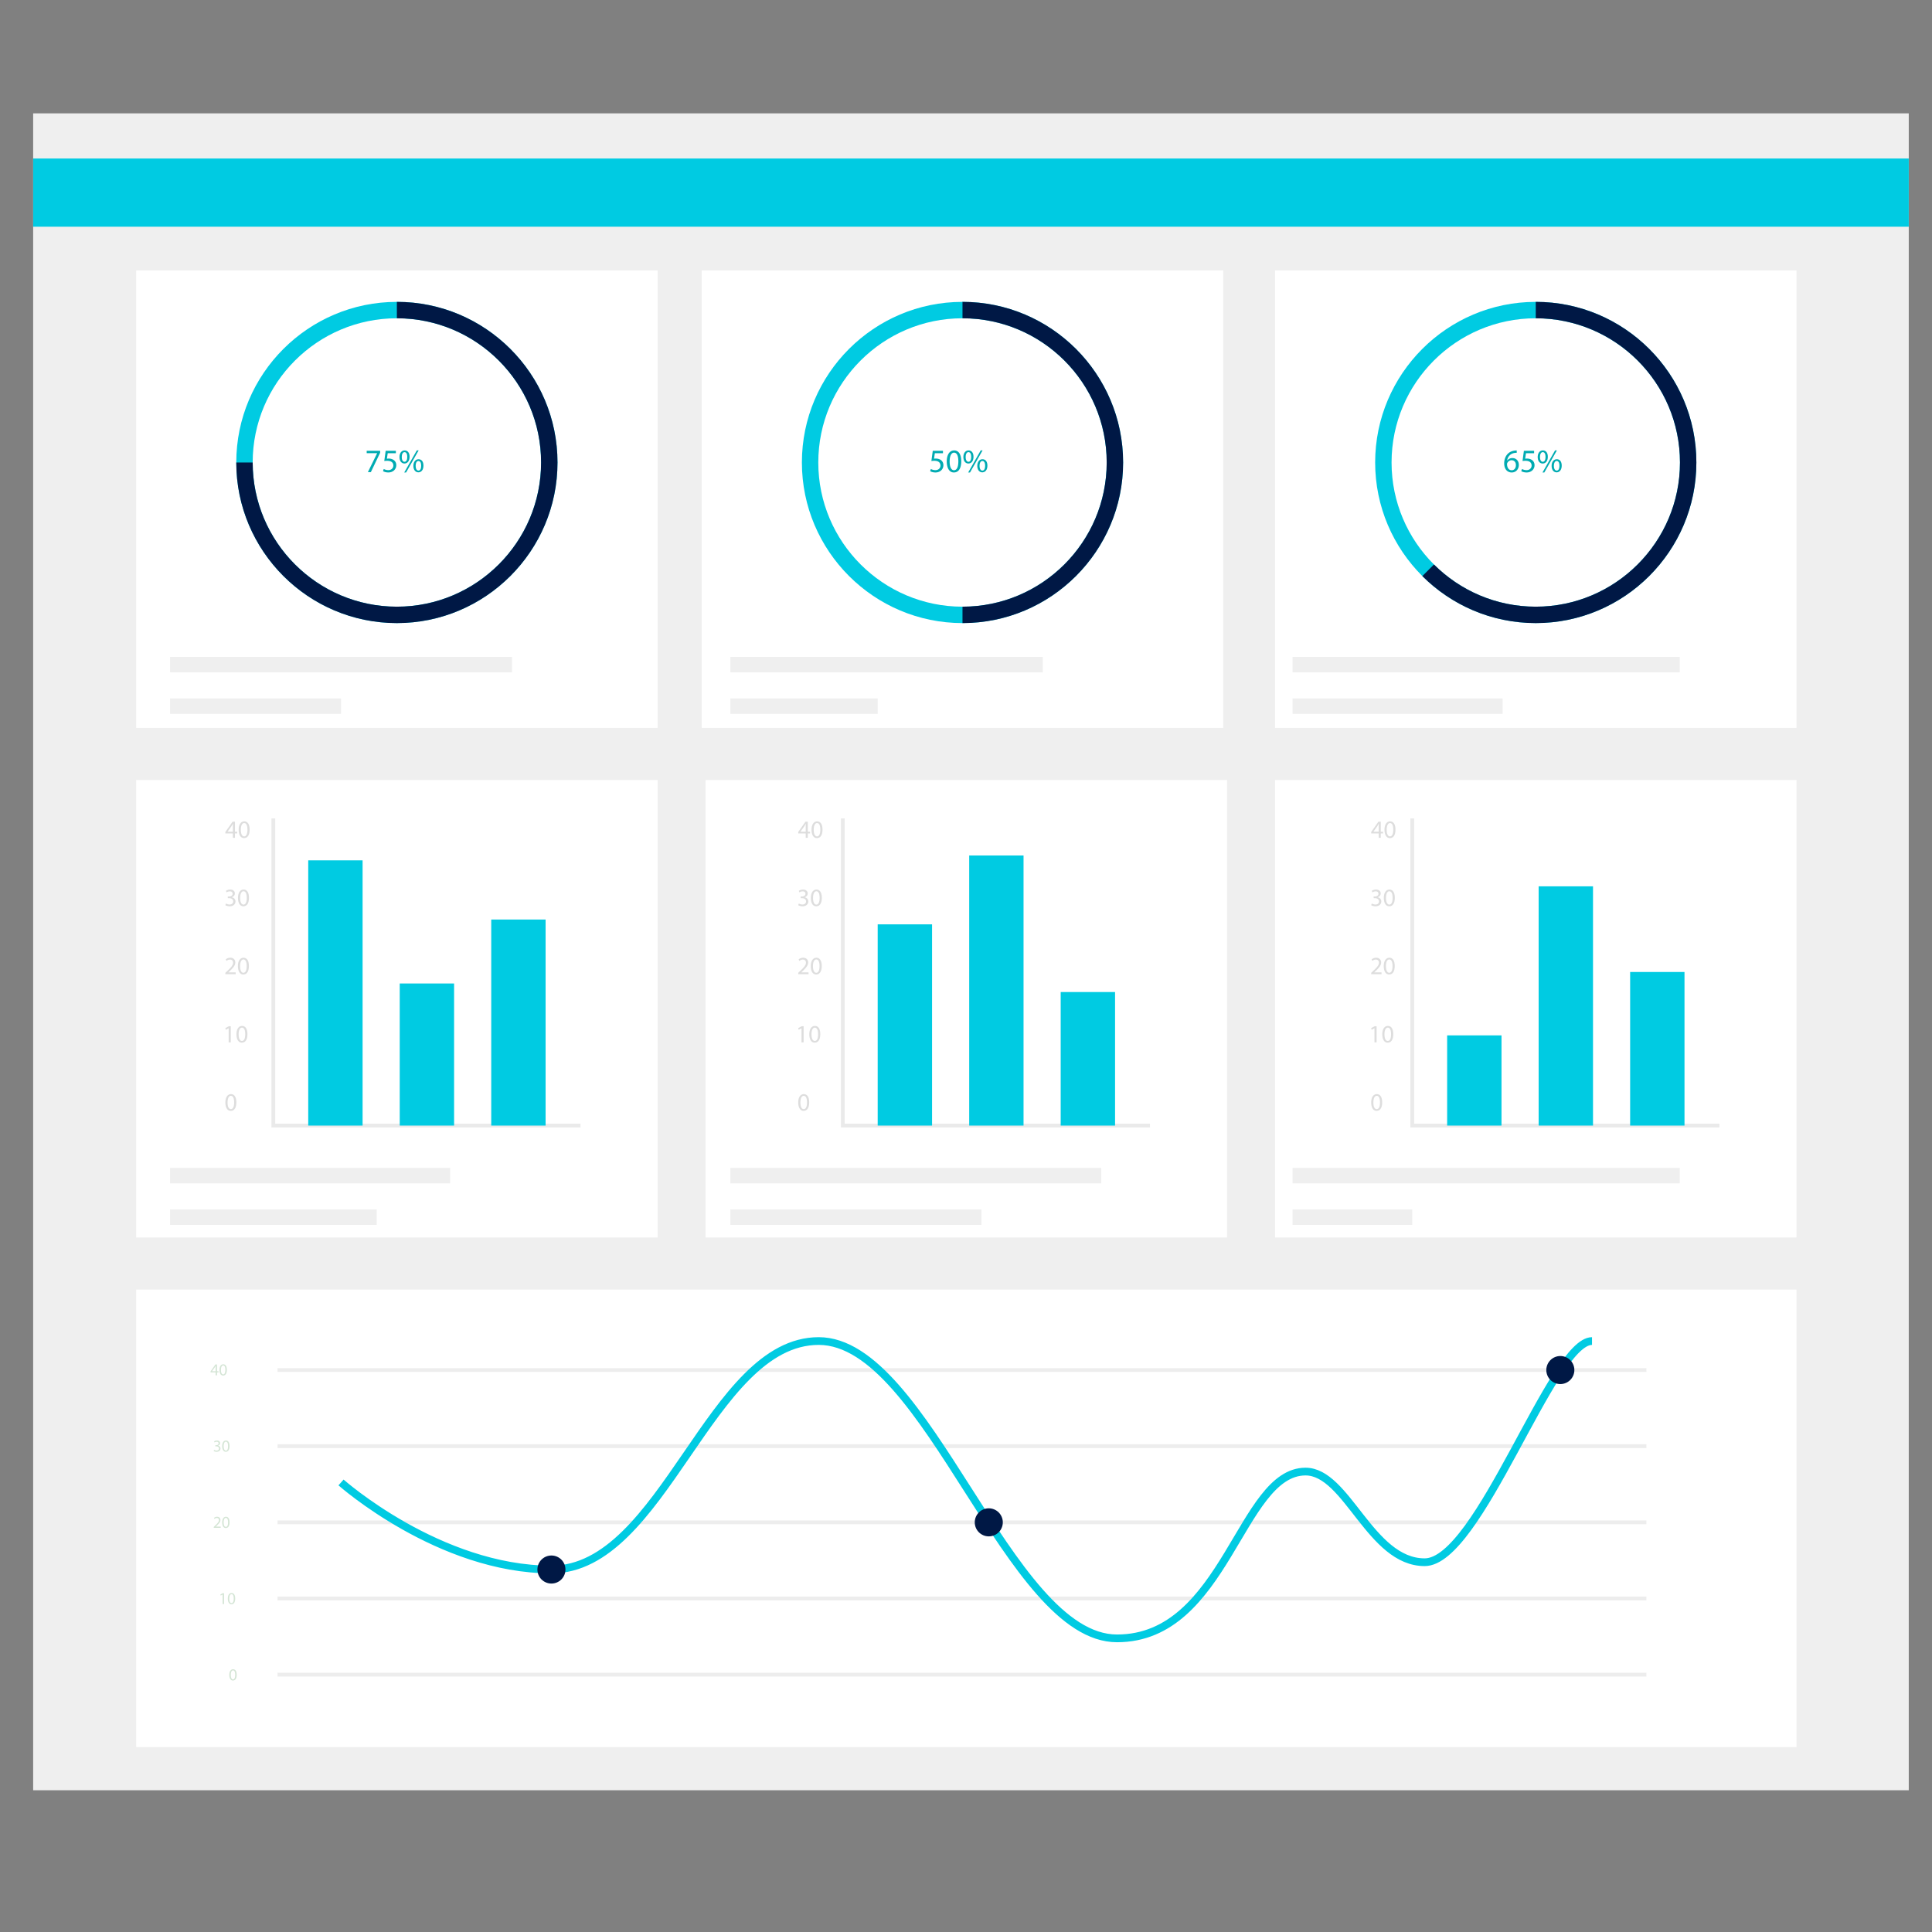 <svg xmlns="http://www.w3.org/2000/svg" xml:space="preserve" width="500" height="500"><rect width="100%" height="100%" fill="#808080" stroke="none"/><path fill="#EFEFEF" d="M8.583 29.337h485.402v433.977H8.583V29.337z"/><path fill="#00CBE2" d="M8.583 41.025h485.402v17.65H8.583v-17.65z"/><path fill="#FFF" d="M35.233 69.99h134.961v118.396H35.233V69.99z"/><path fill="#00CBE2" d="M102.71 161.252c-22.915 0-41.562-18.645-41.562-41.563 0-22.919 18.646-41.565 41.562-41.565 22.921 0 41.567 18.646 41.567 41.565.001 22.917-18.645 41.563-41.567 41.563zm0-78.883c-20.574 0-37.317 16.741-37.317 37.32 0 20.577 16.742 37.319 37.317 37.319 20.582 0 37.322-16.742 37.322-37.319.001-20.58-16.74-37.32-37.322-37.32z"/><path fill="#001845" d="M102.71 78.124v4.245c20.582 0 37.322 16.741 37.322 37.32 0 20.577-16.741 37.319-37.322 37.319-20.574 0-37.317-16.742-37.317-37.319h-4.244c0 22.918 18.646 41.563 41.562 41.563 22.921 0 41.567-18.645 41.567-41.563 0-22.919-18.646-41.565-41.568-41.565z"/><path fill="#00ABB2" d="M98.384 116.662v.492l-2.405 5.029h-.772l2.395-4.885v-.017H94.9v-.62h3.484v.001zm4.065.628h-2.106l-.212 1.418c.128-.017.246-.034.45-.034.424 0 .849.094 1.189.298.434.247.791.723.791 1.419 0 1.079-.858 1.886-2.056 1.886-.604 0-1.113-.17-1.375-.34l.187-.568c.23.134.679.306 1.18.306.705 0 1.307-.458 1.307-1.198-.007-.714-.483-1.223-1.587-1.223-.316 0-.561.033-.766.059l.356-2.649h2.642v.626zm3.548.926c0 1.164-.61 1.741-1.325 1.741-.688 0-1.282-.552-1.29-1.665 0-1.105.602-1.725 1.332-1.725.772 0 1.283.596 1.283 1.649zm-2.022.051c-.017.705.247 1.24.713 1.24.493 0 .714-.527.714-1.256 0-.671-.195-1.233-.714-1.233-.467-.001-.713.551-.713 1.249zm.644 4.008 3.247-5.708h.476l-3.244 5.708h-.479zm4.97-1.775c0 1.164-.61 1.741-1.315 1.741-.688 0-1.284-.552-1.292-1.656 0-1.113.603-1.733 1.333-1.733.773 0 1.274.595 1.274 1.648zm-2.022.051c-.007.706.264 1.241.722 1.241.492 0 .713-.528.713-1.258 0-.67-.194-1.23-.713-1.23-.466-.002-.722.552-.722 1.247z"/><path fill="#FFF" d="M181.613 69.99h134.959v118.396H181.613V69.99z"/><path fill="#00CBE2" d="M249.092 161.252c-22.918 0-41.563-18.645-41.563-41.563 0-22.919 18.645-41.565 41.563-41.565 22.921 0 41.568 18.646 41.568 41.565 0 22.917-18.646 41.563-41.568 41.563zm0-78.883c-20.577 0-37.319 16.741-37.319 37.32 0 20.577 16.742 37.319 37.319 37.319 20.582 0 37.322-16.742 37.322-37.319 0-20.58-16.74-37.32-37.322-37.32z"/><path fill="#001845" d="M249.092 78.124v4.245c20.582 0 37.322 16.741 37.322 37.32 0 20.577-16.74 37.319-37.322 37.319v4.244c22.921 0 41.568-18.645 41.568-41.563 0-22.919-18.646-41.565-41.568-41.565z"/><path fill="#00ABB2" d="M244.04 117.29h-2.105l-.212 1.418c.127-.017.245-.034.447-.034.426 0 .853.094 1.191.298.433.247.791.723.791 1.419 0 1.079-.858 1.886-2.056 1.886-.604 0-1.113-.17-1.376-.34l.186-.568a2.49 2.49 0 0 0 1.18.306c.706 0 1.309-.458 1.309-1.198-.01-.714-.486-1.223-1.589-1.223-.313 0-.56.033-.765.059l.357-2.649h2.641v.627h.001zm4.73 2.071c0 1.876-.699 2.913-1.921 2.913-1.081 0-1.81-1.011-1.827-2.836 0-1.852.798-2.872 1.919-2.872 1.164.001 1.829 1.038 1.829 2.795zm-3.002.086c0 1.436.444 2.25 1.123 2.25.766 0 1.13-.891 1.13-2.301 0-1.359-.347-2.251-1.122-2.251-.655 0-1.131.798-1.131 2.302zm6.171-1.231c0 1.164-.609 1.741-1.32 1.741-.689 0-1.286-.552-1.294-1.665 0-1.105.604-1.725 1.333-1.725.773 0 1.281.596 1.281 1.649zm-2.021.051c-.016.705.248 1.24.715 1.24.493 0 .712-.527.712-1.256 0-.671-.193-1.233-.712-1.233-.466-.001-.715.551-.715 1.249zm.646 4.008 3.246-5.708h.477l-3.247 5.708h-.476zm4.973-1.775c0 1.164-.613 1.741-1.318 1.741-.688 0-1.283-.552-1.293-1.656 0-1.113.605-1.733 1.336-1.733.773 0 1.275.595 1.275 1.648zm-2.025.051c-.008.706.266 1.241.723 1.241.492 0 .715-.528.715-1.258 0-.67-.195-1.23-.715-1.23-.467-.002-.723.552-.723 1.247z"/><path fill="#FFF" d="M329.98 69.99h134.959v118.396H329.98V69.99z"/><path fill="#00CBE2" d="M397.453 161.252c-22.914 0-41.563-18.645-41.563-41.563 0-22.919 18.648-41.565 41.563-41.565 22.92 0 41.566 18.646 41.566 41.565.001 22.917-18.648 41.563-41.566 41.563zm0-78.883c-20.576 0-37.318 16.741-37.318 37.32 0 20.577 16.742 37.319 37.318 37.319 20.582 0 37.322-16.742 37.322-37.319 0-20.58-16.742-37.32-37.322-37.32z"/><path fill="#001845" d="M397.453 78.124v4.245c20.582 0 37.322 16.741 37.322 37.32 0 20.577-16.74 37.319-37.322 37.319-10.275 0-19.594-4.176-26.35-10.92l-2.998 3.002c7.523 7.511 17.9 12.162 29.348 12.162 22.92 0 41.566-18.645 41.566-41.563.001-22.919-18.648-41.565-41.566-41.565z"/><path fill="#00ABB2" d="M392.527 117.187a2.676 2.676 0 0 0-.559.034c-1.174.196-1.793 1.053-1.92 1.963h.023a1.65 1.65 0 0 1 1.336-.637c.977 0 1.666.706 1.666 1.785 0 1.01-.689 1.944-1.836 1.944-1.18 0-1.953-.917-1.953-2.353 0-1.087.391-1.945.936-2.488.455-.45 1.068-.729 1.768-.815.219-.034.406-.042.541-.042v.609h-.002zm-.213 3.186c0-.79-.449-1.266-1.137-1.266a1.235 1.235 0 0 0-1.072.68.651.651 0 0 0-.084.332c.016.908.432 1.58 1.215 1.58.647-.002 1.078-.536 1.078-1.326zm4.711-3.083h-2.105l-.213 1.418c.131-.017.248-.034.451-.034.424 0 .85.094 1.189.298.434.247.791.723.791 1.419 0 1.079-.859 1.886-2.055 1.886-.604 0-1.115-.17-1.377-.34l.186-.568c.229.134.68.306 1.18.306.707 0 1.309-.458 1.309-1.198-.01-.714-.484-1.223-1.588-1.223-.313 0-.561.033-.764.059l.355-2.649h2.641v.626zm3.547.926c0 1.164-.609 1.741-1.324 1.741-.688 0-1.281-.552-1.291-1.665 0-1.105.604-1.725 1.332-1.725.775 0 1.283.596 1.283 1.649zm-2.021.051c-.016.705.248 1.24.715 1.24.494 0 .713-.527.713-1.256 0-.671-.195-1.233-.713-1.233-.467-.001-.715.551-.715 1.249zm.646 4.008 3.248-5.708h.475l-3.246 5.708h-.477zm4.971-1.775c0 1.164-.611 1.741-1.316 1.741-.688 0-1.285-.552-1.293-1.656 0-1.113.605-1.733 1.334-1.733.773 0 1.275.595 1.275 1.648zm-2.022.051c-.01.706.262 1.241.721 1.241.492 0 .713-.528.713-1.258 0-.67-.193-1.23-.713-1.23-.467-.002-.721.552-.721 1.247z"/><path fill="#FFF" d="M35.233 201.866h134.961V320.26H35.233V201.866z"/><path fill="none" stroke="#EAEAEA" stroke-miterlimit="10" stroke-width=".984" d="M70.74 211.803v79.494h79.492"/><path fill="#00CBE2" d="M79.772 222.657h14.067v68.64H79.772v-68.64zm23.679 31.868h14.067v36.771h-14.067v-36.771zm23.68-16.551h14.068v53.323h-14.068v-53.323z"/><path fill="#DDD" d="M61.163 285.275c0 1.422-.528 2.207-1.454 2.207-.819 0-1.372-.766-1.383-2.146 0-1.406.605-2.176 1.455-2.176.881 0 1.382.783 1.382 2.115zm-2.271.063c0 1.088.335 1.705.849 1.705.579 0 .855-.676.855-1.74 0-1.033-.264-1.707-.849-1.707-.495 0-.855.601-.855 1.742zM59.175 266.109h-.013l-.727.395-.109-.434.914-.488h.483v4.184h-.548v-3.657zm4.856 1.52c0 1.422-.526 2.205-1.454 2.205-.818 0-1.372-.766-1.383-2.148 0-1.401.604-2.174 1.455-2.174.881 0 1.382.783 1.382 2.117zm-2.272.062c0 1.088.335 1.707.85 1.707.579 0 .855-.677.855-1.746 0-1.027-.264-1.703-.849-1.703-.494 0-.856.604-.856 1.742zM58.326 252.121v-.35l.444-.43c1.069-1.016 1.551-1.559 1.557-2.187 0-.426-.206-.818-.83-.818-.381 0-.695.192-.889.351l-.18-.399c.291-.24.702-.423 1.184-.423.901 0 1.281.619 1.281 1.217 0 .77-.56 1.396-1.442 2.247l-.335.307v.013h1.878v.472h-2.668zm6.085-2.137c0 1.422-.528 2.206-1.454 2.206-.819 0-1.371-.766-1.384-2.148 0-1.4.605-2.175 1.454-2.175.883-.001 1.384.783 1.384 2.117zm-2.272.062c0 1.085.334 1.708.85 1.708.579 0 .855-.677.855-1.745 0-1.029-.264-1.704-.849-1.704-.496 0-.856.603-.856 1.741zM58.48 233.824c.16.103.534.264.927.264.727 0 .952-.464.945-.81-.006-.585-.534-.836-1.081-.836h-.316v-.425h.316c.411 0 .933-.212.933-.708 0-.335-.212-.631-.734-.631a1.52 1.52 0 0 0-.836.277l-.148-.413c.218-.16.643-.321 1.094-.321.822 0 1.196.489 1.196.998 0 .43-.258.797-.771.984v.014c.514.103.933.488.933 1.074 0 .669-.521 1.256-1.525 1.256-.47 0-.881-.149-1.087-.284l.154-.439zm5.949-1.486c0 1.421-.528 2.207-1.454 2.207-.818 0-1.371-.766-1.383-2.15 0-1.404.604-2.175 1.455-2.175.881 0 1.382.785 1.382 2.118zm-2.271.063c0 1.088.335 1.706.85 1.706.58 0 .855-.676.855-1.745 0-1.029-.264-1.705-.848-1.705-.496.002-.857.605-.857 1.744zM60.269 216.828v-1.138h-1.943v-.374l1.867-2.669h.61v2.6h.586v.444h-.586v1.139h-.534v-.002zm0-1.582v-1.397c0-.218.006-.438.019-.656h-.019c-.129.246-.232.424-.347.619l-1.023 1.421v.013h1.37zm4.335-.554c0 1.421-.528 2.207-1.454 2.207-.817 0-1.371-.765-1.382-2.148 0-1.402.604-2.174 1.453-2.174.881-.001 1.383.783 1.383 2.115zm-2.271.063c0 1.086.334 1.705.849 1.705.58 0 .855-.675.855-1.745 0-1.031-.264-1.706-.85-1.706-.493.002-.854.607-.854 1.746z"/><path fill="#D4E5D5" d="M207.906 285.311c0 1.422-.528 2.207-1.454 2.207-.819 0-1.371-.768-1.384-2.148 0-1.404.605-2.176 1.455-2.176.882-.001 1.383.786 1.383 2.117zm-2.271.064c0 1.088.335 1.703.849 1.703.581 0 .856-.674.856-1.74 0-1.031-.264-1.707-.849-1.707-.496 0-.856.603-.856 1.744zM205.919 266.145h-.013l-.728.394-.11-.431.916-.491h.483v4.184h-.549v-3.656zm4.857 1.521c0 1.422-.528 2.207-1.455 2.207-.818 0-1.371-.768-1.383-2.152 0-1.4.605-2.174 1.453-2.174.885 0 1.385.785 1.385 2.117v.002zm-2.272.063c0 1.086.336 1.705.849 1.705.579 0 .855-.674.855-1.745 0-1.026-.264-1.703-.848-1.703-.495-.004-.856.603-.856 1.743zM205.069 252.155v-.35l.445-.429c1.068-1.016 1.553-1.559 1.558-2.188 0-.426-.206-.816-.829-.816-.38 0-.696.19-.887.351l-.182-.398a1.841 1.841 0 0 1 1.186-.424c.899 0 1.279.617 1.279 1.217 0 .77-.559 1.395-1.44 2.246l-.336.309v.013h1.88v.47h-2.674v-.001zm6.086-2.136c0 1.423-.528 2.208-1.455 2.208-.818 0-1.371-.767-1.383-2.151 0-1.402.604-2.174 1.455-2.174.88 0 1.383.786 1.383 2.117zm-2.271.063c0 1.086.335 1.707.849 1.707.58 0 .855-.675.855-1.745 0-1.029-.263-1.703-.848-1.703-.496 0-.856.603-.856 1.741zM205.224 233.86c.161.104.534.264.924.264.729 0 .955-.463.947-.811-.006-.585-.535-.836-1.079-.836h-.317v-.424h.317c.41 0 .931-.212.931-.708 0-.336-.213-.632-.734-.632-.336 0-.657.147-.835.278l-.147-.413c.218-.16.642-.321 1.092-.321.824 0 1.197.488 1.197.997 0 .431-.258.798-.773.984v.013c.516.104.935.491.935 1.076 0 .669-.523 1.254-1.524 1.254-.471 0-.881-.146-1.088-.284l.154-.437zm5.951-1.486c0 1.422-.528 2.206-1.455 2.206-.818 0-1.37-.765-1.383-2.147 0-1.402.605-2.174 1.455-2.174.88-.002 1.383.782 1.383 2.115zm-2.273.063c0 1.087.335 1.704.85 1.704.58 0 .857-.674.857-1.743 0-1.03-.264-1.707-.85-1.707-.495.002-.857.607-.857 1.746zM207.014 216.862v-1.138h-1.945v-.373l1.868-2.67h.612v2.599h.585v.444h-.585v1.138h-.535zm0-1.582v-1.396c0-.219.007-.438.02-.657h-.02c-.129.245-.233.424-.348.618l-1.022 1.421v.012h1.371v.002zm4.335-.553c0 1.422-.527 2.208-1.455 2.208-.818 0-1.371-.766-1.384-2.15 0-1.402.606-2.174 1.454-2.174.881-.001 1.385.785 1.385 2.116zm-2.272.065c0 1.087.334 1.704.85 1.704.577 0 .855-.675.855-1.745 0-1.029-.264-1.704-.85-1.704-.494.001-.855.605-.855 1.745z"/><path fill="#FFF" d="M182.606 201.866h134.96V320.26h-134.96V201.866z"/><path fill="none" stroke="#EAEAEA" stroke-miterlimit="10" stroke-width=".984" d="M218.118 211.803v79.494h79.49"/><path fill="#00CBE2" d="M227.145 239.222h14.071v52.075h-14.071v-52.075zm23.682-17.826h14.065v69.901h-14.065v-69.901zm23.677 35.342h14.072v34.559h-14.072v-34.559z"/><path fill="#FFF" d="M329.98 201.866h134.959v118.396H329.98V201.866z"/><path fill="none" stroke="#EAEAEA" stroke-miterlimit="10" stroke-width=".984" d="M365.488 211.804v79.493h79.49"/><path fill="#00CBE2" d="M374.521 267.955h14.068v23.342h-14.068v-23.342zm23.678-38.574h14.07v61.916h-14.07v-61.916zm23.68 22.17h14.068v39.746h-14.068v-39.746z"/><path fill="#FFF" d="M35.233 333.74h429.705v118.395H35.233V333.74z"/><path fill="none" stroke="#EDEDED" stroke-miterlimit="10" stroke-width=".984" d="M71.823 354.568h354.263M71.823 374.273h354.263M71.823 393.98h354.263M71.823 413.688h354.263M71.823 433.393h354.263"/><path fill="none" stroke="#00CBE2" stroke-miterlimit="10" stroke-width="2" d="M88.259 383.658s25.384 22.533 54.45 22.533c29.069 0 41.018-59.131 69.172-59.131 28.151 0 49.042 76.949 77.197 76.949 28.15 0 31.906-43.166 48.797-43.166 10.752 0 16.75 23.459 30.83 23.459 14.074 0 32.98-57.242 43.305-57.242"/><path fill="#D4E5D5" d="M61.253 433.426c0 .957-.355 1.486-.978 1.486-.55 0-.923-.516-.932-1.447 0-.943.407-1.461.979-1.461.594 0 .931.525.931 1.422zm-1.528.045c0 .73.225 1.146.571 1.146.39 0 .576-.453.576-1.172 0-.695-.177-1.15-.571-1.15-.333 0-.576.408-.576 1.176zM57.608 412.674H57.6l-.488.264-.074-.291.615-.328h.324v2.813h-.368v-2.458h-.001zm3.261 1.023c0 .955-.354 1.482-.977 1.482-.549 0-.922-.516-.931-1.445 0-.945.407-1.461.978-1.461.593 0 .93.526.93 1.424zm-1.527.041c0 .732.224 1.146.571 1.146.389 0 .576-.451.576-1.172 0-.693-.177-1.146-.571-1.146-.335 0-.576.407-.576 1.172zM55.319 395.402v-.234l.298-.291c.718-.684 1.043-1.047 1.047-1.471 0-.285-.139-.549-.557-.549a.957.957 0 0 0-.598.238l-.121-.27c.225-.186.506-.287.797-.285.607 0 .861.414.861.818 0 .52-.376.939-.97 1.51l-.226.209v.008h1.264v.316h-1.795v.001zm4.088-1.437c0 .957-.355 1.484-.979 1.484-.549 0-.921-.516-.93-1.445 0-.943.406-1.463.979-1.463.592 0 .93.527.93 1.424zm-1.528.043c0 .732.226 1.145.571 1.145.39 0 .576-.451.576-1.172 0-.691-.176-1.146-.571-1.146-.333-.001-.576.407-.576 1.173zM55.411 375.234c.107.068.359.178.623.178.49 0 .641-.313.636-.545-.003-.396-.359-.564-.728-.564h-.212v-.283h.212c.277 0 .628-.145.628-.479 0-.227-.143-.424-.494-.424-.202.006-.397.07-.563.186l-.099-.277c.147-.107.433-.217.736-.217.553 0 .805.328.805.67 0 .291-.174.539-.521.662v.008c.347.07.628.328.628.723 0 .449-.351.844-1.025.844-.317 0-.594-.1-.732-.188l.106-.294zm3.996-1c0 .957-.355 1.482-.979 1.482-.549 0-.921-.514-.93-1.445 0-.941.406-1.461.979-1.461.592.001.93.528.93 1.424zm-1.528.041c0 .732.226 1.146.571 1.146.39 0 .576-.451.576-1.172 0-.693-.176-1.146-.571-1.146-.333.001-.576.409-.576 1.172zM55.798 355.939v-.768h-1.306v-.25l1.254-1.795h.413v1.748h.393v.297h-.393v.768h-.361zm0-1.064v-.939c0-.146.003-.295.014-.441h-.014a6.468 6.468 0 0 1-.234.414l-.688.957v.01h.922v-.001zm2.91-.373c0 .959-.354 1.484-.979 1.484-.549 0-.921-.516-.93-1.445 0-.945.406-1.461.978-1.461.593 0 .931.527.931 1.422zm-1.527.043c0 .732.224 1.146.571 1.146.39 0 .575-.451.575-1.172 0-.693-.178-1.146-.571-1.146-.333 0-.575.406-.575 1.172z"/><circle cx="142.709" cy="406.192" r="3.63" fill="#001845"/><circle cx="255.896" cy="393.981" r="3.63" fill="#001845"/><circle cx="403.814" cy="354.567" r="3.63" fill="#001845"/><path fill="#DDD" d="M357.703 285.275c0 1.422-.529 2.207-1.455 2.207-.818 0-1.369-.766-1.383-2.146 0-1.406.604-2.176 1.455-2.176.881 0 1.383.783 1.383 2.115zm-2.273.063c0 1.088.338 1.705.85 1.705.584 0 .857-.676.857-1.74 0-1.033-.264-1.707-.848-1.707-.498 0-.859.601-.859 1.742zM355.715 266.109h-.012l-.727.395-.111-.434.916-.488h.48v4.184h-.547v-3.657h.001zm4.857 1.52c0 1.422-.527 2.205-1.455 2.205-.816 0-1.369-.766-1.383-2.148 0-1.401.605-2.174 1.455-2.174.881 0 1.383.783 1.383 2.117zm-2.271.062c0 1.088.336 1.707.85 1.707.58 0 .854-.677.854-1.746 0-1.027-.262-1.703-.846-1.703-.499 0-.858.604-.858 1.742zM354.865 252.121v-.35l.445-.43c1.068-1.016 1.553-1.559 1.559-2.187 0-.426-.207-.818-.83-.818-.381 0-.695.192-.889.351l-.182-.399c.291-.24.703-.423 1.186-.423.902 0 1.281.619 1.281 1.217 0 .77-.561 1.396-1.441 2.247l-.336.307v.013h1.879v.472h-2.672zm6.086-2.137c0 1.422-.527 2.206-1.453 2.206-.818 0-1.371-.766-1.385-2.148 0-1.4.605-2.175 1.455-2.175.881-.001 1.383.783 1.383 2.117zm-2.269.062c0 1.085.334 1.708.848 1.708.58 0 .855-.677.855-1.745 0-1.029-.266-1.704-.848-1.704-.496 0-.855.603-.855 1.741zM355.02 233.824c.281.166.6.258.926.264.727 0 .955-.464.947-.81-.008-.585-.535-.836-1.08-.836h-.318v-.425h.318c.41 0 .932-.212.932-.708 0-.335-.213-.631-.734-.631a1.52 1.52 0 0 0-.836.277l-.146-.413c.217-.16.643-.321 1.092-.321.822 0 1.197.489 1.197.998 0 .43-.258.797-.773.984v.014c.516.103.932.488.932 1.074 0 .669-.52 1.256-1.523 1.256-.469 0-.881-.149-1.086-.284l.152-.439zm5.953-1.486c0 1.421-.529 2.207-1.455 2.207-.818 0-1.371-.766-1.385-2.15 0-1.404.604-2.175 1.453-2.175.883 0 1.387.785 1.387 2.118zm-2.274.063c0 1.088.334 1.706.85 1.706.58 0 .857-.676.857-1.745 0-1.029-.264-1.705-.852-1.705-.493.002-.855.605-.855 1.744zM356.811 216.828v-1.138h-1.945v-.374l1.869-2.669h.609v2.6h.586v.444h-.586v1.139h-.533v-.002zm0-1.582v-1.397c0-.218.006-.438.018-.656h-.018c-.129.246-.236.424-.35.619l-1.021 1.421v.013h1.371zm4.334-.554c0 1.421-.525 2.207-1.453 2.207-.818 0-1.371-.765-1.385-2.148 0-1.402.605-2.174 1.455-2.174.879-.001 1.383.783 1.383 2.115zm-2.272.063c0 1.086.336 1.705.85 1.705.578 0 .855-.675.855-1.745 0-1.031-.264-1.706-.848-1.706-.496.002-.857.607-.857 1.746zM209.417 285.275c0 1.422-.528 2.207-1.454 2.207-.819 0-1.371-.766-1.384-2.146 0-1.406.605-2.176 1.454-2.176.883 0 1.384.783 1.384 2.115zm-2.27.063c0 1.088.334 1.705.848 1.705.583 0 .857-.676.857-1.74 0-1.033-.265-1.707-.85-1.707-.495 0-.855.601-.855 1.742zM207.43 266.109h-.013l-.729.395-.109-.434.915-.488h.483v4.184h-.547v-3.657zm4.858 1.52c0 1.422-.528 2.205-1.455 2.205-.818 0-1.371-.766-1.383-2.148 0-1.401.605-2.174 1.455-2.174.88 0 1.383.783 1.383 2.117zm-2.273.062c0 1.088.336 1.707.85 1.707.578 0 .854-.677.854-1.746 0-1.027-.264-1.703-.847-1.703-.495 0-.857.604-.857 1.742zM206.58 252.121v-.35l.444-.43c1.069-1.016 1.554-1.559 1.559-2.187 0-.426-.206-.818-.829-.818-.38 0-.695.192-.889.351l-.181-.399c.29-.24.703-.423 1.185-.423.901 0 1.28.619 1.28 1.217 0 .77-.559 1.396-1.441 2.247l-.334.307v.013h1.878v.472h-2.672zm6.085-2.137c0 1.422-.525 2.206-1.454 2.206-.817 0-1.372-.766-1.383-2.148 0-1.4.606-2.175 1.454-2.175.882-.001 1.383.783 1.383 2.117zm-2.271.062c0 1.085.336 1.708.849 1.708.579 0 .855-.677.855-1.745 0-1.029-.264-1.704-.848-1.704-.496 0-.856.603-.856 1.741zM206.736 233.824c.161.103.536.264.925.264.729 0 .954-.464.947-.81-.006-.585-.534-.836-1.081-.836h-.317v-.425h.317c.411 0 .933-.212.933-.708 0-.335-.213-.631-.735-.631a1.51 1.51 0 0 0-.835.277l-.149-.413c.218-.16.645-.321 1.093-.321.824 0 1.197.489 1.197.998 0 .43-.258.797-.773.984v.014c.516.103.933.488.933 1.074 0 .669-.521 1.256-1.524 1.256-.47 0-.881-.149-1.087-.284l.156-.439zm5.949-1.486c0 1.421-.527 2.207-1.455 2.207-.818 0-1.371-.766-1.383-2.15 0-1.404.604-2.175 1.454-2.175.88 0 1.384.785 1.384 2.118zm-2.272.063c0 1.088.335 1.706.85 1.706.579 0 .856-.676.856-1.745 0-1.029-.263-1.705-.851-1.705-.493.002-.855.605-.855 1.744zM208.525 216.828v-1.138h-1.943v-.374l1.866-2.669h.612v2.6h.582v.444h-.582v1.139h-.536v-.002zm0-1.582v-1.397c0-.218.007-.438.02-.656h-.02c-.13.246-.234.424-.348.619l-1.022 1.421v.013h1.37zm4.335-.554c0 1.421-.528 2.207-1.454 2.207-.819 0-1.372-.765-1.384-2.148 0-1.402.605-2.174 1.454-2.174.88-.001 1.384.783 1.384 2.115zm-2.273.063c0 1.086.335 1.705.851 1.705.577 0 .855-.675.855-1.745 0-1.031-.263-1.706-.848-1.706-.497.002-.858.607-.858 1.746z"/><path fill="#EFEFEF" d="M44.009 170h88.5v4h-88.5zM44.009 180.75h44.25v4h-44.25zM189.009 170h80.867v4h-80.867zM189.009 180.75h38.135v4h-38.135zM334.51 170h100.217v4H334.51zM334.51 180.75h54.367v4H334.51zM44.009 302.25H116.5v4H44.009zM44.009 313H97.5v4H44.009zM189.009 302.25H285v4h-95.991zM189.009 313H254v4h-64.991zM334.51 302.25h100.217v4H334.51zM334.51 313h30.979v4H334.51z"/></svg>